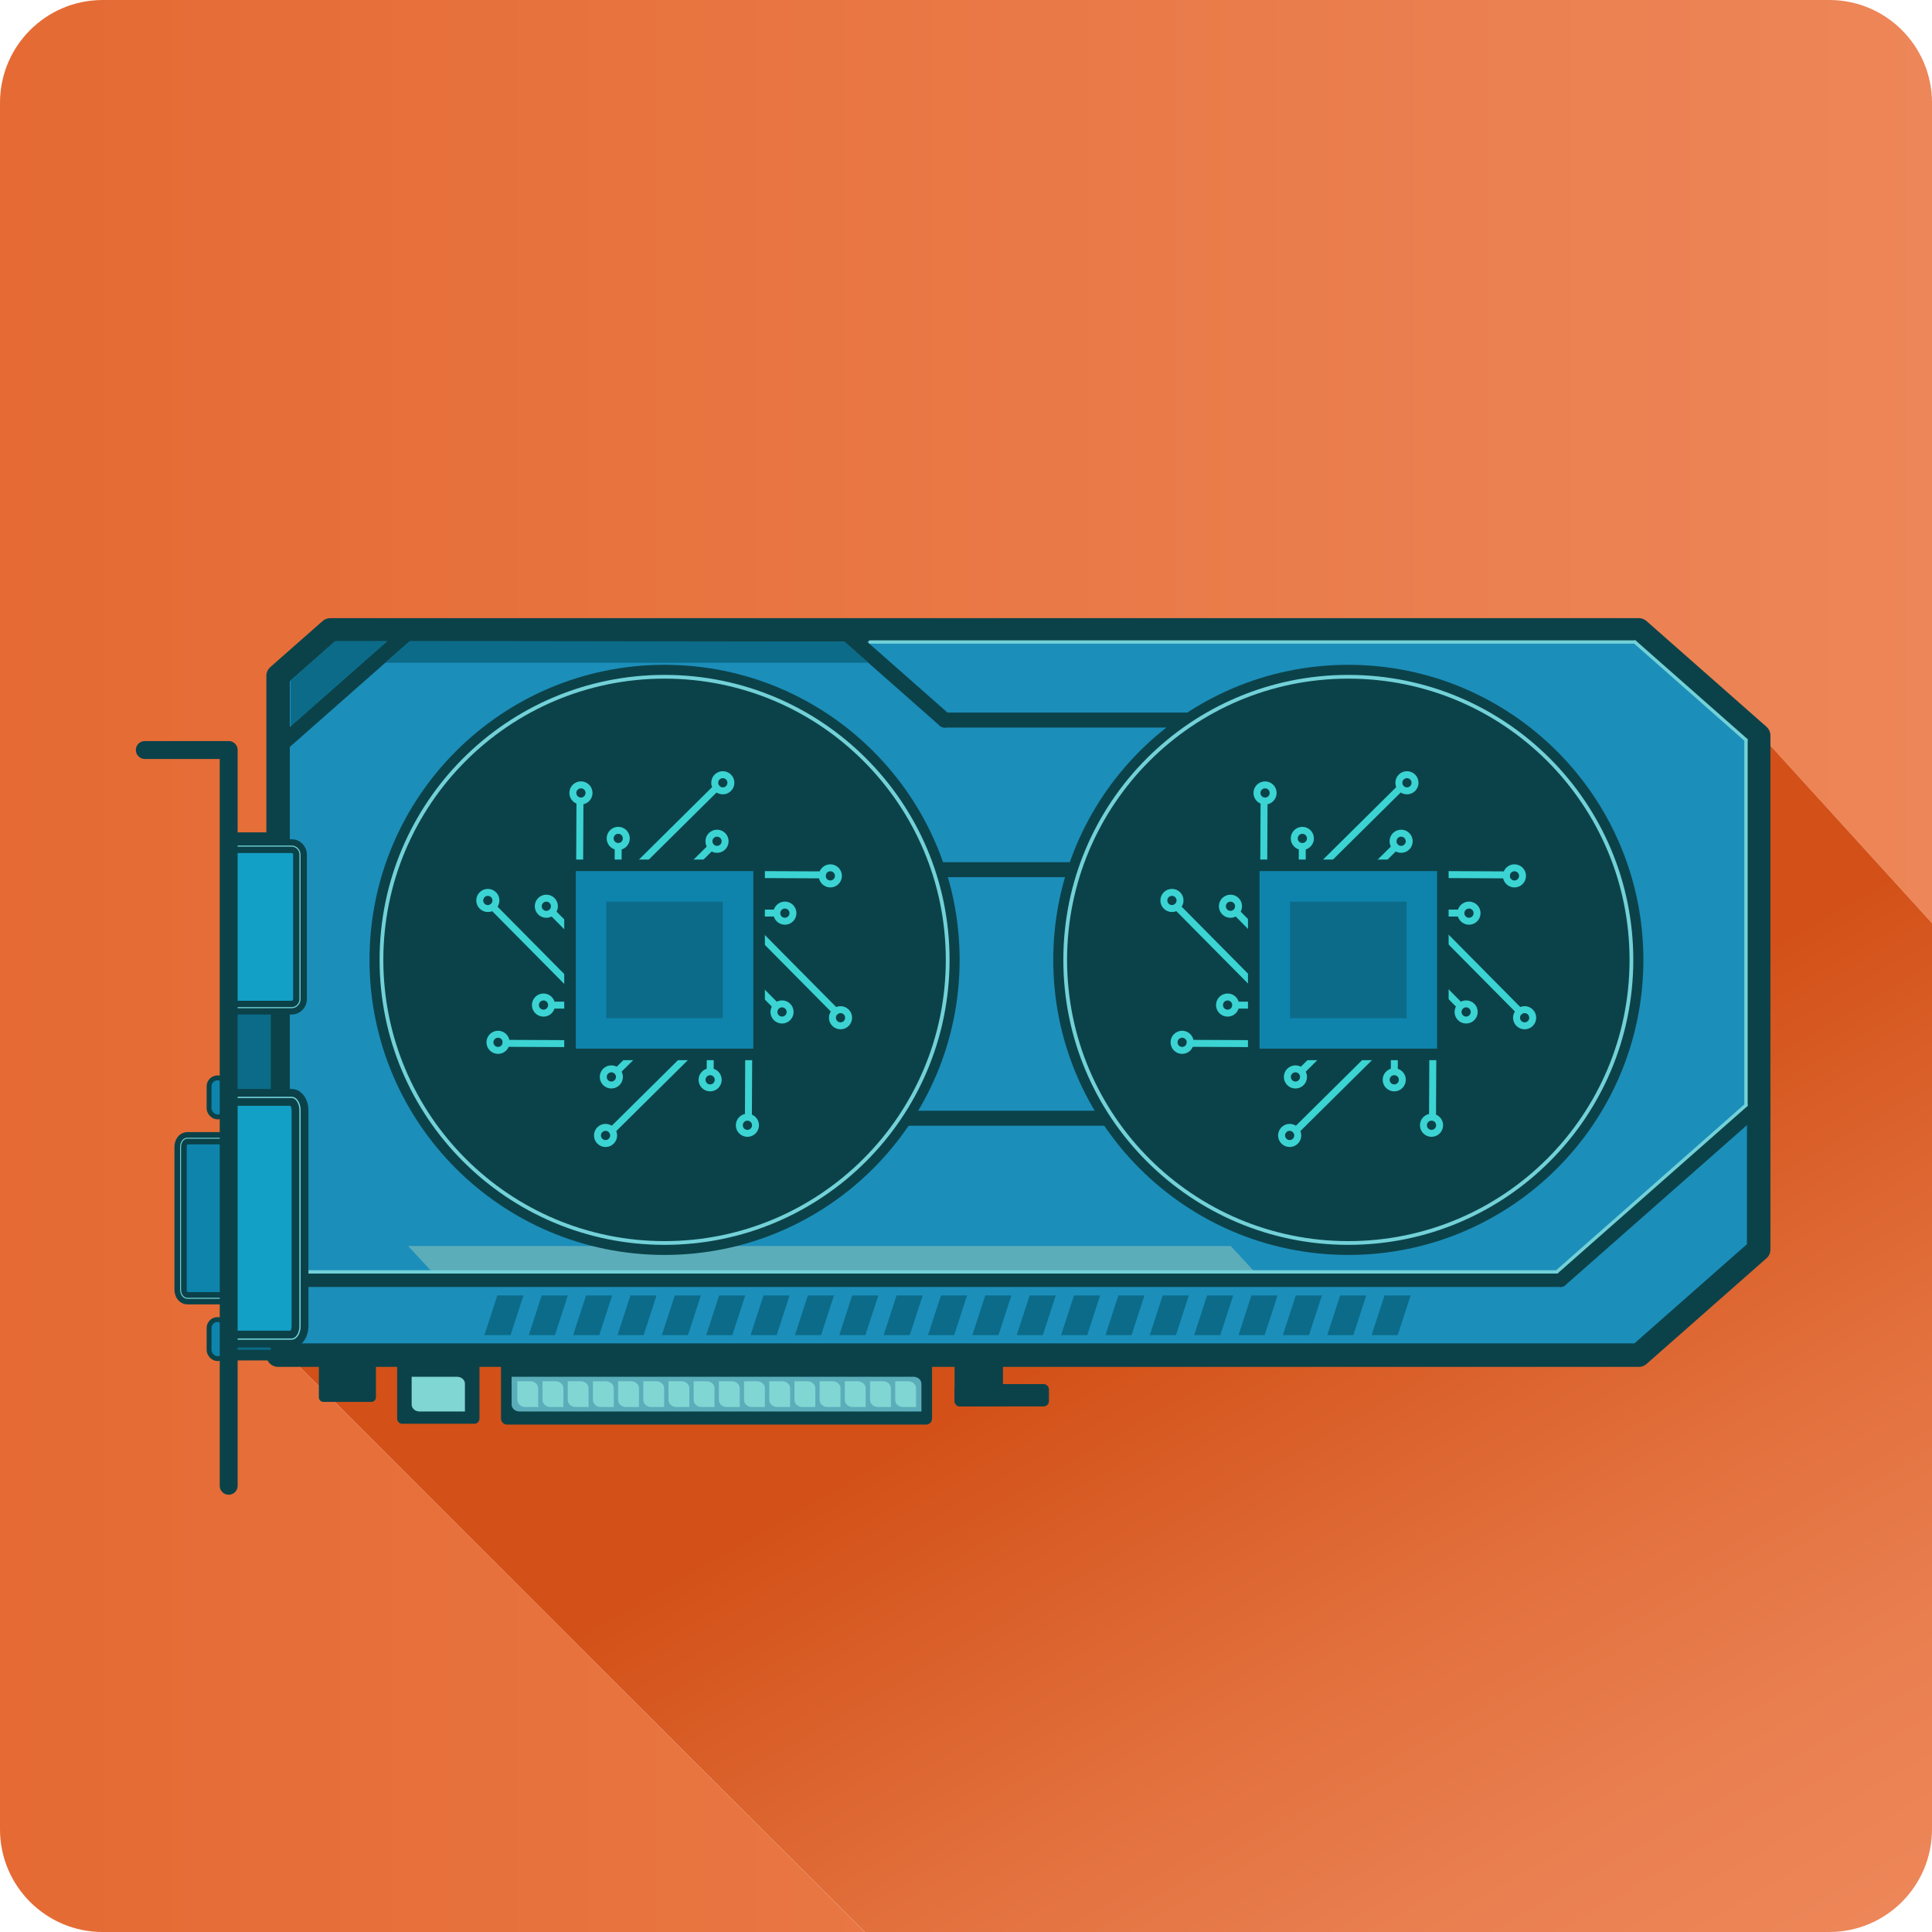 <?xml version="1.0" encoding="UTF-8"?>
<svg xmlns="http://www.w3.org/2000/svg" xmlns:xlink="http://www.w3.org/1999/xlink" version="1.1" viewBox="0 0 855.14 855.14">
  <!-- Generator: Adobe Illustrator 29.5.0, SVG Export Plug-In . SVG Version: 2.1.0 Build 137)  -->
  <defs>
    <style>
      .st0, .st1, .st2, .st3, .st4, .st5, .st6, .st7, .st8 {
        fill: none;
      }

      .st9 {
        stroke-width: 2.16px;
      }

      .st9, .st1, .st10, .st2, .st3, .st4, .st5, .st6, .st11, .st12, .st13, .st14, .st15, .st16, .st17, .st18, .st19, .st20, .st21, .st7, .st8 {
        stroke-linecap: round;
        stroke-linejoin: round;
      }

      .st9, .st11, .st12, .st13, .st14, .st15, .st16, .st17, .st18, .st19, .st20, .st21, .st7, .st8 {
        stroke: #0b4249;
      }

      .st9, .st20, .st21 {
        fill: #0e84ad;
      }

      .st22, .st10, .st12 {
        fill: #0b6b89;
      }

      .st1 {
        stroke: #3cd3d3;
        stroke-width: 3.08px;
      }

      .st10 {
        stroke: #0e84ad;
        stroke-width: 4.29px;
      }

      .st2 {
        stroke-width: .42px;
      }

      .st2, .st3, .st4, .st5, .st6 {
        stroke: #73d1d8;
      }

      .st3 {
        stroke-width: .57px;
      }

      .st4 {
        stroke-width: .47px;
      }

      .st5 {
        stroke-width: 1.66px;
      }

      .st6 {
        stroke-width: 1.48px;
      }

      .st23 {
        clip-path: url(#clippath-1);
      }

      .st11 {
        fill: #1c8eba;
        stroke-width: 10.39px;
      }

      .st12 {
        stroke-width: 4.7px;
      }

      .st13 {
        stroke-width: 10.58px;
      }

      .st13, .st16, .st17, .st18, .st19 {
        fill: #0b4249;
      }

      .st14 {
        stroke-width: 7.46px;
      }

      .st14, .st15 {
        fill: #12a0c6;
      }

      .st15 {
        stroke-width: 6.1px;
      }

      .st16 {
        stroke-width: 4.59px;
      }

      .st17 {
        stroke-width: 4.09px;
      }

      .st18 {
        stroke-width: 5.33px;
      }

      .st19 {
        stroke-width: 4.77px;
      }

      .st24 {
        fill: #5badba;
      }

      .st25 {
        fill: #7fd6d3;
      }

      .st20 {
        stroke-width: 5.43px;
      }

      .st21 {
        stroke-width: 5.12px;
      }

      .st26 {
        fill: url(#_Безымянный_градиент_25);
      }

      .st27 {
        fill: url(#_Безымянный_градиент_19);
      }

      .st7 {
        stroke-width: 6.64px;
      }

      .st8 {
        stroke-width: 7.93px;
      }

      .st28 {
        clip-path: url(#clippath);
      }
    </style>
    <linearGradient id="_Безымянный_градиент_25" data-name="Безымянный градиент 25" x1="855.14" y1="427.57" x2="0" y2="427.57" gradientUnits="userSpaceOnUse">
      <stop offset="0" stop-color="#ed8658"/>
      <stop offset="1" stop-color="#e56a33"/>
    </linearGradient>
    <linearGradient id="_Безымянный_градиент_19" data-name="Безымянный градиент 19" x1="723.69" y1="910.97" x2="431.63" y2="405.09" gradientUnits="userSpaceOnUse">
      <stop offset="0" stop-color="#ed8658"/>
      <stop offset=".15" stop-color="#ea8051"/>
      <stop offset=".37" stop-color="#e2703d"/>
      <stop offset=".63" stop-color="#d5561e"/>
      <stop offset=".68" stop-color="#d35118"/>
    </linearGradient>
    <clipPath id="clippath">
      <rect class="st0" x="214.42" y="573.41" width="411.96" height="19.18"/>
    </clipPath>
    <clipPath id="clippath-1">
      <rect class="st0" x="228.99" y="611.37" width="177.15" height="12.97"/>
    </clipPath>
  </defs>
  <g id="_Слой_4" data-name="Слой_4">
    <g>
      <path class="st26" d="M768.63,313.5c28.84,31.7,57.67,63.4,86.51,95.09V45.48c0-25.12-20.36-45.48-45.48-45.48H45.48C20.36,0,0,20.36,0,45.48v764.19c0,25.12,20.36,45.48,45.48,45.48h337.29L115.87,588.24c217.59-91.58,435.17-183.16,652.76-274.74Z"/>
      <path class="st27" d="M855.14,809.66v-401.07c-28.84-31.7-57.67-63.4-86.51-95.09-217.59,91.58-435.17,183.16-652.76,274.74l266.9,266.9h426.89c25.12,0,45.48-20.36,45.48-45.48Z"/>
    </g>
  </g>
  <g id="_Слой_1" data-name="Слой_1">
    <g id="_Слой_2">
      <path class="st11" d="M725.36,599.81H123.09v-300.65c9.02-7.95,14.08-12.41,23.11-20.36h579.16c20.73,18.27,32.34,28.5,53.07,46.77v227.48l-53.07,46.77h0Z"/>
      <rect class="st17" x="143.18" y="599.81" width="21.17" height="18.66"/>
      <rect class="st16" x="178.07" y="599.81" width="31.87" height="28.08"/>
      <rect class="st18" x="224.43" y="599.81" width="185.45" height="28.08"/>
      <rect class="st19" x="424.9" y="599.81" width="16.65" height="20.33"/>
      <rect class="st19" x="424.9" y="615" width="36.99" height="5.14"/>
      <line class="st7" x1="690.71" y1="566.31" x2="778.43" y2="489"/>
      <line class="st7" x1="121.51" y1="566.31" x2="690.71" y2="566.31"/>
      <path class="st7" d="M123.09,330.75l59.12-52.11-59.12,52.11Z"/>
      <line class="st7" x1="374.63" y1="280.38" x2="418.13" y2="318.72"/>
      <g class="st28">
        <g>
          <polygon class="st22" points="225.98 590.94 214.42 590.94 220.12 573.41 231.69 573.41 225.98 590.94"/>
          <polygon class="st22" points="245.62 590.94 234.06 590.94 239.76 573.41 251.32 573.41 245.62 590.94"/>
          <polygon class="st22" points="265.25 590.94 253.69 590.94 259.4 573.41 270.95 573.41 265.25 590.94"/>
          <polygon class="st22" points="284.88 590.94 273.33 590.94 279.02 573.41 290.59 573.41 284.88 590.94"/>
          <polygon class="st22" points="304.52 590.94 292.95 590.94 298.66 573.41 310.22 573.41 304.52 590.94"/>
          <polygon class="st22" points="324.15 590.94 312.59 590.94 318.3 573.41 329.86 573.41 324.15 590.94"/>
          <polygon class="st22" points="343.78 590.94 332.23 590.94 337.93 573.41 349.48 573.41 343.78 590.94"/>
          <polygon class="st22" points="363.42 590.94 351.86 590.94 357.56 573.41 369.12 573.41 363.42 590.94"/>
          <polygon class="st22" points="383.05 590.94 371.49 590.94 377.2 573.41 388.76 573.41 383.05 590.94"/>
          <polygon class="st22" points="402.69 590.94 391.13 590.94 396.83 573.41 408.39 573.41 402.69 590.94"/>
          <polygon class="st22" points="422.32 590.94 410.76 590.94 416.47 573.41 428.02 573.41 422.32 590.94"/>
          <polygon class="st22" points="441.95 590.94 430.39 590.94 436.09 573.41 447.66 573.41 441.95 590.94"/>
          <polygon class="st22" points="461.59 590.94 450.03 590.94 455.73 573.41 467.29 573.41 461.59 590.94"/>
          <polygon class="st22" points="481.22 590.94 469.66 590.94 475.37 573.41 486.93 573.41 481.22 590.94"/>
          <polygon class="st22" points="500.85 590.94 489.3 590.94 495 573.41 506.55 573.41 500.85 590.94"/>
          <polygon class="st22" points="520.49 590.94 508.93 590.94 514.63 573.41 526.19 573.41 520.49 590.94"/>
          <polygon class="st22" points="540.12 590.94 528.56 590.94 534.27 573.41 545.83 573.41 540.12 590.94"/>
          <polygon class="st22" points="559.76 590.94 548.2 590.94 553.9 573.41 565.46 573.41 559.76 590.94"/>
          <polygon class="st22" points="579.39 590.94 567.83 590.94 573.54 573.41 585.09 573.41 579.39 590.94"/>
          <polygon class="st22" points="599.02 590.94 587.46 590.94 593.16 573.41 604.73 573.41 599.02 590.94"/>
          <polygon class="st22" points="618.66 590.94 607.1 590.94 612.8 573.41 624.36 573.41 618.66 590.94"/>
        </g>
      </g>
      <polygon class="st24" points="555.55 563.17 191.44 563.17 180.64 551.51 544.75 551.51 555.55 563.17"/>
      <path class="st25" d="M182.2,609.39h20.1c1.93,0,3.49,1.38,3.49,3.08v12.28h-20.1c-1.93,0-3.49-1.38-3.49-3.08v-12.28h0Z"/>
      <path class="st24" d="M226.45,609.39h177.89c1.93,0,3.49,1.38,3.49,3.08v12.28h-177.89c-1.93,0-3.49-1.38-3.49-3.08v-12.28h0Z"/>
      <g class="st23">
        <g>
          <g id="_x3C_Повтор_по_сетке_x3E_">
            <path class="st25" d="M228.99,611.37h5.74c1.93,0,3.49,1.38,3.49,3.08v8.32h-5.74c-1.93,0-3.49-1.38-3.49-3.08v-8.32h0Z"/>
          </g>
          <g id="_x3C_Повтор_по_сетке_x3E_1">
            <path class="st25" d="M240.14,611.37h5.74c1.93,0,3.49,1.38,3.49,3.08v8.32h-5.74c-1.93,0-3.49-1.38-3.49-3.08v-8.32h0Z"/>
          </g>
          <g id="_x3C_Повтор_по_сетке_x3E_2">
            <path class="st25" d="M251.29,611.37h5.74c1.93,0,3.49,1.38,3.49,3.08v8.32h-5.74c-1.93,0-3.49-1.38-3.49-3.08v-8.32h0Z"/>
          </g>
          <g id="_x3C_Повтор_по_сетке_x3E_3">
            <path class="st25" d="M262.44,611.37h5.74c1.93,0,3.49,1.38,3.49,3.08v8.32h-5.74c-1.93,0-3.49-1.38-3.49-3.08v-8.32h0Z"/>
          </g>
          <g id="_x3C_Повтор_по_сетке_x3E_4">
            <path class="st25" d="M273.59,611.37h5.74c1.93,0,3.49,1.38,3.49,3.08v8.32h-5.74c-1.93,0-3.49-1.38-3.49-3.08v-8.32h0Z"/>
          </g>
          <g id="_x3C_Повтор_по_сетке_x3E_5">
            <path class="st25" d="M284.74,611.37h5.74c1.93,0,3.49,1.38,3.49,3.08v8.32h-5.74c-1.93,0-3.49-1.38-3.49-3.08v-8.32h0Z"/>
          </g>
          <g id="_x3C_Повтор_по_сетке_x3E_6">
            <path class="st25" d="M295.89,611.37h5.74c1.93,0,3.49,1.38,3.49,3.08v8.32h-5.74c-1.93,0-3.49-1.38-3.49-3.08v-8.32h0Z"/>
          </g>
          <g id="_x3C_Повтор_по_сетке_x3E_7">
            <path class="st25" d="M307.04,611.37h5.74c1.93,0,3.49,1.38,3.49,3.08v8.32h-5.74c-1.93,0-3.49-1.38-3.49-3.08v-8.32h0Z"/>
          </g>
          <g id="_x3C_Повтор_по_сетке_x3E_8">
            <path class="st25" d="M318.19,611.37h5.74c1.93,0,3.49,1.38,3.49,3.08v8.32h-5.74c-1.93,0-3.49-1.38-3.49-3.08v-8.32h0Z"/>
          </g>
          <g id="_x3C_Повтор_по_сетке_x3E_9">
            <path class="st25" d="M329.34,611.37h5.74c1.93,0,3.49,1.38,3.49,3.08v8.32h-5.74c-1.93,0-3.49-1.38-3.49-3.08v-8.32h0Z"/>
          </g>
          <g id="_x3C_Повтор_по_сетке_x3E_10">
            <path class="st25" d="M340.49,611.37h5.74c1.93,0,3.49,1.38,3.49,3.08v8.32h-5.74c-1.93,0-3.49-1.38-3.49-3.08v-8.32h0Z"/>
          </g>
          <g id="_x3C_Повтор_по_сетке_x3E_11">
            <path class="st25" d="M351.64,611.37h5.74c1.93,0,3.49,1.38,3.49,3.08v8.32h-5.74c-1.93,0-3.49-1.38-3.49-3.08v-8.32h0Z"/>
          </g>
          <g id="_x3C_Повтор_по_сетке_x3E_12">
            <path class="st25" d="M362.79,611.37h5.74c1.93,0,3.49,1.38,3.49,3.08v8.32h-5.74c-1.93,0-3.49-1.38-3.49-3.08v-8.32h0Z"/>
          </g>
          <g id="_x3C_Повтор_по_сетке_x3E_13">
            <path class="st25" d="M373.94,611.37h5.74c1.93,0,3.49,1.38,3.49,3.08v8.32h-5.74c-1.93,0-3.49-1.38-3.49-3.08v-8.32h0Z"/>
          </g>
          <g id="_x3C_Повтор_по_сетке_x3E_14">
            <path class="st25" d="M385.09,611.37h5.74c1.93,0,3.49,1.38,3.49,3.08v8.32h-5.74c-1.93,0-3.49-1.38-3.49-3.08v-8.32h0Z"/>
          </g>
          <g id="_x3C_Повтор_по_сетке_x3E_15">
            <path class="st25" d="M396.24,611.37h5.74c1.93,0,3.49,1.38,3.49,3.08v8.32h-5.74c-1.93,0-3.49-1.38-3.49-3.08v-8.32h0Z"/>
          </g>
        </g>
      </g>
      <line class="st6" x1="385.1" y1="284.17" x2="723.63" y2="284.17"/>
      <line class="st6" x1="723.63" y1="284.17" x2="772.81" y2="327.52"/>
      <line class="st6" x1="772.81" y1="327.52" x2="772.81" y2="489.16"/>
      <line class="st6" x1="772.81" y1="489.16" x2="689.08" y2="562.96"/>
      <line class="st6" x1="689.08" y1="562.96" x2="129.31" y2="562.96"/>
      <path class="st22" d="M384.41,293.34h-213.79c3.64-3.22,7.26-6.44,10.9-9.65,64.09.09,128.19.19,192.28.28,1.75,1.59,3.53,3.18,5.34,4.79,1.77,1.56,3.52,3.08,5.26,4.58Z"/>
      <polygon class="st22" points="128.67 301.18 148.47 283.69 171.46 283.69 128.67 321.44 128.67 301.18"/>
      <line class="st7" x1="418.13" y1="318.72" x2="570.71" y2="318.72"/>
      <line class="st7" x1="576.08" y1="494.94" x2="288.7" y2="494.94"/>
      <line class="st7" x1="576.08" y1="384.94" x2="288.7" y2="384.94"/>
    </g>
    <rect class="st12" x="99.98" y="370.77" width="22.24" height="229.04"/>
    <path class="st15" d="M104.82,374.5h24.28c2.04,0,3.69,1.71,3.69,3.82v63.87c0,2.11-1.65,3.82-3.69,3.82h-24.28"/>
    <path class="st4" d="M104.82,374.5h24.28c2.04,0,3.69,1.71,3.69,3.82v63.87c0,2.11-1.65,3.82-3.69,3.82h-24.28"/>
    <g id="_Слой_3">
      <path class="st20" d="M102.34,574.64h-19.45c-1.63,0-2.96-1.69-2.96-3.78v-63.28c0-2.09,1.32-3.78,2.96-3.78h19.45"/>
      <path class="st2" d="M102.34,574.64h-19.45c-1.63,0-2.96-1.69-2.96-3.78v-63.28c0-2.09,1.32-3.78,2.96-3.78h19.45"/>
      <rect class="st9" x="92.54" y="477.08" width="7.56" height="17.31" rx="3.78" ry="3.78"/>
      <rect class="st9" x="92.54" y="584.05" width="7.56" height="17.31" rx="3.78" ry="3.78"/>
      <path class="st14" d="M104.82,485.73h24.28c2.04,0,3.69,2.56,3.69,5.71v95.55c0,3.16-1.65,5.71-3.69,5.71h-24.28"/>
      <path class="st3" d="M104.82,485.73h24.28c2.04,0,3.69,2.56,3.69,5.71v95.55c0,3.16-1.65,5.71-3.69,5.71h-24.28"/>
      <line class="st8" x1="64.1" y1="331.97" x2="100.72" y2="331.97"/>
      <path class="st8" d="M101.22,331.97v325.66"/>
    </g>
    <g id="_Слой_41" data-name="_Слой_4">
      <circle class="st13" cx="294.15" cy="424.86" r="125.31"/>
      <circle class="st5" cx="294.15" cy="424.86" r="125.31"/>
      <g>
        <g id="_x3C_Радиальное_повторение_x3E_">
          <line class="st1" x1="256.33" y1="429.85" x2="256.7" y2="354.55"/>
          <line class="st1" x1="273.62" y1="375.66" x2="273.51" y2="397.27"/>
          <line class="st1" x1="256.4" y1="414.9" x2="273.62" y2="397.85"/>
          <circle class="st1" cx="273.64" cy="371.09" r="3.58"/>
          <circle class="st1" cx="257.14" cy="350.97" r="3.58"/>
        </g>
        <g id="_x3C_Радиальное_повторение_x3E_1" data-name="_x3C_Радиальное_повторение_x3E_">
          <line class="st1" x1="263.58" y1="401.67" x2="317.09" y2="348.68"/>
          <line class="st1" x1="314.13" y1="375.57" x2="298.77" y2="390.78"/>
          <line class="st1" x1="274.21" y1="391.15" x2="298.44" y2="391.27"/>
          <circle class="st1" cx="317.37" cy="372.36" r="3.58"/>
          <circle class="st1" cx="319.93" cy="346.47" r="3.58"/>
        </g>
        <g id="_x3C_Радиальное_повторение_x3E_2" data-name="_x3C_Радиальное_повторение_x3E_">
          <line class="st1" x1="288.64" y1="386.87" x2="363.95" y2="387.24"/>
          <line class="st1" x1="342.83" y1="404.15" x2="321.22" y2="404.05"/>
          <line class="st1" x1="303.6" y1="386.94" x2="320.64" y2="404.16"/>
          <circle class="st1" cx="347.4" cy="404.18" r="3.58"/>
          <circle class="st1" cx="367.52" cy="387.68" r="3.58"/>
        </g>
        <g id="_x3C_Радиальное_повторение_x3E_3" data-name="_x3C_Радиальное_повторение_x3E_">
          <line class="st1" x1="316.83" y1="394.12" x2="369.82" y2="447.63"/>
          <line class="st1" x1="342.92" y1="444.66" x2="327.72" y2="429.31"/>
          <line class="st1" x1="327.35" y1="404.74" x2="327.23" y2="428.97"/>
          <circle class="st1" cx="346.14" cy="447.91" r="3.58"/>
          <circle class="st1" cx="372.03" cy="450.47" r="3.58"/>
        </g>
        <g id="_x3C_Радиальное_повторение_x3E_4" data-name="_x3C_Радиальное_повторение_x3E_">
          <line class="st1" x1="331.63" y1="419.18" x2="331.26" y2="494.48"/>
          <line class="st1" x1="314.34" y1="473.37" x2="314.45" y2="451.76"/>
          <line class="st1" x1="331.56" y1="434.13" x2="314.34" y2="451.18"/>
          <circle class="st1" cx="314.32" cy="477.94" r="3.58"/>
          <circle class="st1" cx="330.82" cy="498.06" r="3.58"/>
        </g>
        <g id="_x3C_Радиальное_повторение_x3E_5" data-name="_x3C_Радиальное_повторение_x3E_">
          <line class="st1" x1="324.38" y1="447.36" x2="270.87" y2="500.35"/>
          <line class="st1" x1="273.83" y1="473.46" x2="289.19" y2="458.25"/>
          <line class="st1" x1="313.75" y1="457.89" x2="289.52" y2="457.77"/>
          <circle class="st1" cx="270.59" cy="476.67" r="3.58"/>
          <circle class="st1" cx="268.03" cy="502.57" r="3.58"/>
        </g>
        <g id="_x3C_Радиальное_повторение_x3E_6" data-name="_x3C_Радиальное_повторение_x3E_">
          <line class="st1" x1="299.32" y1="462.17" x2="224.01" y2="461.8"/>
          <line class="st1" x1="245.13" y1="444.88" x2="266.74" y2="444.98"/>
          <line class="st1" x1="284.37" y1="462.09" x2="267.32" y2="444.87"/>
          <circle class="st1" cx="240.56" cy="444.86" r="3.58"/>
          <circle class="st1" cx="220.44" cy="461.35" r="3.58"/>
        </g>
        <g id="_x3C_Радиальное_повторение_x3E_7" data-name="_x3C_Радиальное_повторение_x3E_">
          <line class="st1" x1="271.13" y1="454.91" x2="218.14" y2="401.4"/>
          <line class="st1" x1="245.04" y1="404.37" x2="260.24" y2="419.72"/>
          <line class="st1" x1="260.61" y1="444.29" x2="260.73" y2="420.06"/>
          <circle class="st1" cx="241.82" cy="401.12" r="3.58"/>
          <circle class="st1" cx="215.93" cy="398.56" r="3.58"/>
        </g>
      </g>
      <rect class="st21" x="252.3" y="383.01" width="83.69" height="83.69"/>
      <rect class="st10" x="266.2" y="396.91" width="55.9" height="55.9"/>
    </g>
    <g id="_Слой_5">
      <circle class="st13" cx="596.79" cy="424.86" r="125.31"/>
      <circle class="st5" cx="596.79" cy="424.86" r="125.31"/>
      <g>
        <g id="_x3C_Радиальное_повторение_x3E_8" data-name="_x3C_Радиальное_повторение_x3E_">
          <line class="st1" x1="559.13" y1="429.85" x2="559.5" y2="354.55"/>
          <line class="st1" x1="576.42" y1="375.66" x2="576.31" y2="397.27"/>
          <line class="st1" x1="559.21" y1="414.9" x2="576.42" y2="397.85"/>
          <circle class="st1" cx="576.44" cy="371.1" r="3.58"/>
          <circle class="st1" cx="559.94" cy="350.98" r="3.58"/>
        </g>
        <g id="_x3C_Радиальное_повторение_x3E_9" data-name="_x3C_Радиальное_повторение_x3E_">
          <line class="st1" x1="566.38" y1="401.67" x2="619.9" y2="348.68"/>
          <line class="st1" x1="616.93" y1="375.57" x2="601.57" y2="390.78"/>
          <line class="st1" x1="577.01" y1="391.15" x2="601.24" y2="391.27"/>
          <circle class="st1" cx="620.17" cy="372.36" r="3.58"/>
          <circle class="st1" cx="622.74" cy="346.47" r="3.58"/>
        </g>
        <g id="_x3C_Радиальное_повторение_x3E_10" data-name="_x3C_Радиальное_повторение_x3E_">
          <line class="st1" x1="591.44" y1="386.87" x2="666.75" y2="387.24"/>
          <line class="st1" x1="645.64" y1="404.15" x2="624.03" y2="404.05"/>
          <line class="st1" x1="606.4" y1="386.94" x2="623.45" y2="404.16"/>
          <circle class="st1" cx="650.2" cy="404.18" r="3.58"/>
          <circle class="st1" cx="670.32" cy="387.68" r="3.58"/>
        </g>
        <g id="_x3C_Радиальное_повторение_x3E_11" data-name="_x3C_Радиальное_повторение_x3E_">
          <line class="st1" x1="619.63" y1="394.12" x2="672.62" y2="447.63"/>
          <line class="st1" x1="645.73" y1="444.66" x2="630.52" y2="429.31"/>
          <line class="st1" x1="630.15" y1="404.74" x2="630.03" y2="428.97"/>
          <circle class="st1" cx="648.94" cy="447.91" r="3.58"/>
          <circle class="st1" cx="674.83" cy="450.47" r="3.58"/>
        </g>
        <g id="_x3C_Радиальное_повторение_x3E_12" data-name="_x3C_Радиальное_повторение_x3E_">
          <line class="st1" x1="634.43" y1="419.18" x2="634.06" y2="494.48"/>
          <line class="st1" x1="617.14" y1="473.37" x2="617.25" y2="451.76"/>
          <line class="st1" x1="634.36" y1="434.13" x2="617.14" y2="451.18"/>
          <circle class="st1" cx="617.12" cy="477.94" r="3.58"/>
          <circle class="st1" cx="633.62" cy="498.06" r="3.58"/>
        </g>
        <g id="_x3C_Радиальное_повторение_x3E_13" data-name="_x3C_Радиальное_повторение_x3E_">
          <line class="st1" x1="627.18" y1="447.36" x2="573.67" y2="500.35"/>
          <line class="st1" x1="576.64" y1="473.46" x2="591.99" y2="458.25"/>
          <line class="st1" x1="616.55" y1="457.89" x2="592.32" y2="457.77"/>
          <circle class="st1" cx="573.39" cy="476.67" r="3.58"/>
          <circle class="st1" cx="570.83" cy="502.57" r="3.58"/>
        </g>
        <g id="_x3C_Радиальное_повторение_x3E_14" data-name="_x3C_Радиальное_повторение_x3E_">
          <line class="st1" x1="602.12" y1="462.17" x2="526.81" y2="461.8"/>
          <line class="st1" x1="547.93" y1="444.88" x2="569.54" y2="444.98"/>
          <line class="st1" x1="587.17" y1="462.09" x2="570.12" y2="444.87"/>
          <circle class="st1" cx="543.36" cy="444.86" r="3.58"/>
          <circle class="st1" cx="523.24" cy="461.35" r="3.58"/>
        </g>
        <g id="_x3C_Радиальное_повторение_x3E_15" data-name="_x3C_Радиальное_повторение_x3E_">
          <line class="st1" x1="573.94" y1="454.91" x2="520.95" y2="401.4"/>
          <line class="st1" x1="547.84" y1="404.37" x2="563.04" y2="419.73"/>
          <line class="st1" x1="563.41" y1="444.29" x2="563.53" y2="420.06"/>
          <circle class="st1" cx="544.63" cy="401.12" r="3.58"/>
          <circle class="st1" cx="518.73" cy="398.56" r="3.58"/>
        </g>
      </g>
      <rect class="st21" x="554.94" y="383.01" width="83.69" height="83.69"/>
      <rect class="st10" x="568.84" y="396.91" width="55.9" height="55.9"/>
    </g>
  </g>
</svg>